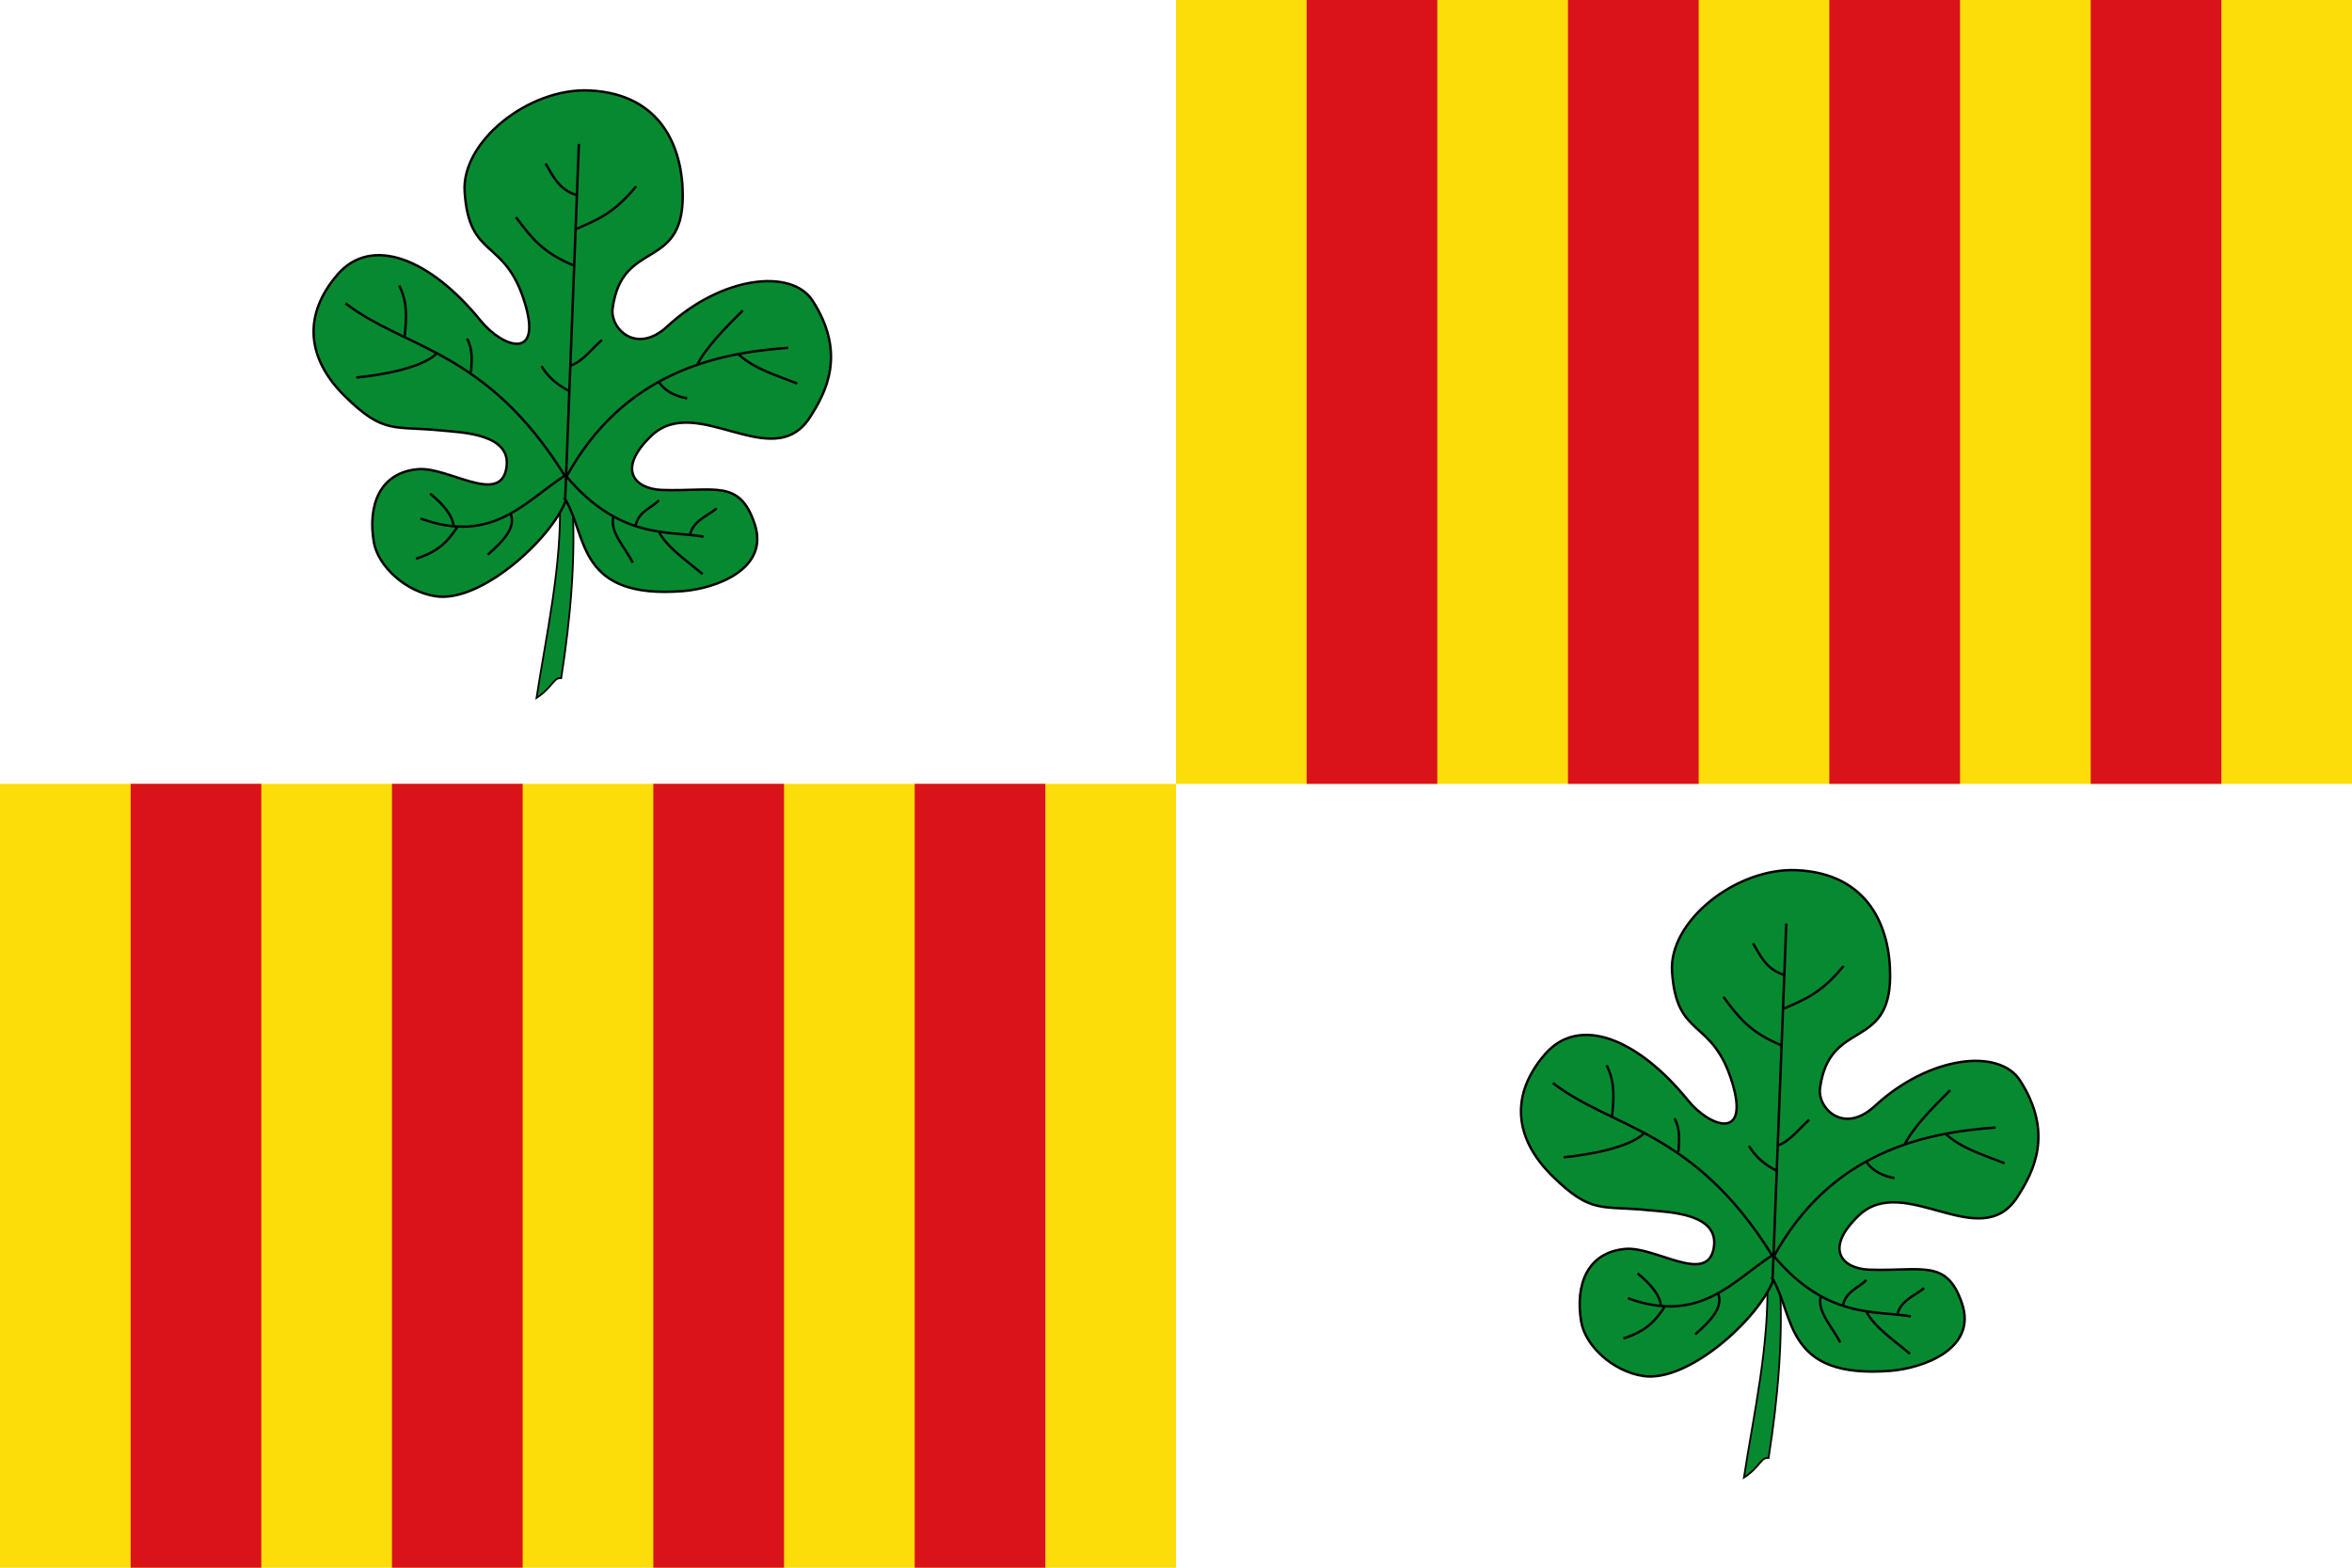 <?xml version="1.0" encoding="UTF-8" standalone="no"?>
<!-- Created with Inkscape (http://www.inkscape.org/) -->
<!DOCTYPE svg PUBLIC "-//W3C//DTD SVG 1.0//EN"	"http://www.w3.org/TR/2001/REC-SVG-20010904/DTD/svg10.dtd">
<svg
   xmlns:dc="http://purl.org/dc/elements/1.1/"
   xmlns:cc="http://creativecommons.org/ns#"
   xmlns:rdf="http://www.w3.org/1999/02/22-rdf-syntax-ns#"
   xmlns:svg="http://www.w3.org/2000/svg"
   xmlns="http://www.w3.org/2000/svg"
   xmlns:xlink="http://www.w3.org/1999/xlink"
   version="1.0"
   width="750"
   height="500"
   id="svg2">
  <title
     id="title7499">Bandera de Figueres</title>
  <defs
     id="defs17" />
  <rect
     width="750"
     height="500"
     x="0"
     y="0"
     id="rect_white"
     style="fill:#ffffff;fill-opacity:1" />
  <path
     d="m 375,0 375,0 0,250 -375,0 z M 0,250 l 375,0 0,250 -375,0 z"
     id="path_yellow"
     style="fill:#fcdd09;fill-opacity:1" />
  <path
     d="m 41.656,250 0,250 41.67,0 0,-250 z m 83.339,0 0,250 41.67,0 0,-250 z m 83.339,0 0,250 41.67,0 0,-250 z m 83.339,0 0,250 41.67,0 0,-250 z M 416.656,0 l 0,250 41.67,0 0,-250 z m 83.339,0 0,250 41.67,0 0,-250 z m 83.339,0 0,250 41.67,0 0,-250 z m 83.339,0 0,250 41.67,0 0,-250 z"
     id="path_red"
     style="fill:#da121a;fill-rule:evenodd;stroke:none" />
  <g
     transform="translate(-5.29,0.657)"
     id="leaf">
    <path
       d="m 183.793,158.187 c 0.775,21.249 -4.316,43.475 -7.421,63.754 5.147,-3.368 5.408,-6.587 7.871,-6.297 3.04,-19.487 4.689,-38.626 3.542,-57.067 l -3.992,-0.39 z"
       id="path1"
       style="fill:#078930;fill-rule:evenodd;stroke:#000000;stroke-width:0.561px;stroke-linecap:butt;stroke-linejoin:miter;stroke-opacity:1" />
    <path
       d="m 185.743,158.921 c -4.779,12.49 -27.163,32.696 -41.394,30.612 -9.682,-1.418 -18.571,-9.584 -19.869,-17.375 -1.94,-11.645 1.871,-22.077 14.074,-23.166 9.525,-0.85 25.856,11.362 28.148,0 2.292,-11.362 -14.241,-11.706 -20.446,-12.333 -15.489,-1.566 -18.451,1.358 -30.882,-10.833 -12.432,-12.191 -13.502,-26.088 -2.484,-38.886 10.928,-12.692 29.696,-4.988 45.624,14.633 7.005,8.63 19.845,13.037 14.113,-5.704 -6.38,-20.86 -17.78,-13.556 -19.171,-35.405 -1.023,-16.07 20.508,-33.137 39.738,-32.267 23.018,1.041 29.922,18.328 29.803,33.922 -0.18,23.676 -19.396,13.463 -22.353,35.576 -0.871,6.513 7.59,14.842 17.385,5.791 17.569,-16.232 39.728,-18.542 46.361,-8.274 10.914,16.895 4.253,29.338 -0.828,37.231 -11.827,18.37 -35.904,-7.836 -50.467,5.792 -11.399,10.855 -5.341,17.08 3.278,17.374 16.81,0.574 24.717,-3.616 29.56,10.833 4.828,14.407 -12.386,20.612 -22.937,21.434 -33.391,2.601 -30.461,-17.168 -37.254,-28.957 z"
       id="path2"
       style="fill:#078930;fill-rule:evenodd;stroke:#000000;stroke-width:0.777;stroke-linecap:butt;stroke-linejoin:miter;stroke-miterlimit:4;stroke-opacity:1;stroke-dasharray:none" />
    <path
       d="m 207.923,167.046 c 1.039,-4.655 4.928,-5.508 7.49,-8.132 m -14.552,5.35 c -1.163,4.851 3.817,9.701 6.206,14.552 m 18.19,-8.774 c 1.057,-4.65 5.452,-5.961 8.56,-8.56 m -18.404,7.49 c 2.523,4.917 8.737,9.095 13.91,13.482 m -78.108,-15.194 c -2.626,4.023 -5.597,7.93 -13.268,10.272 m 30.173,-14.338 c 1.777,4.351 -2.292,8.702 -7.276,13.054 m -10.914,-8.988 c -0.277,-3.495 -3.229,-6.99 -7.49,-10.486 m 44.939,-40.873 c 3.745,-1.32 6.606,-5.29 9.844,-8.132 m -10.486,16.264 c -5.015,-2.639 -7.142,-5.279 -8.774,-7.918 m 62.915,-3.638 c 5.367,4.746 12.187,6.583 18.618,9.202 m -31.885,-5.992 c 2.983,-5.778 8.788,-11.556 14.552,-17.334 m -26.749,22.897 c 2.082,2.931 5.196,4.485 8.988,5.136 m -68.906,-8.346 c 0.204,-3.495 0.683,-7.204 -1.284,-10.7 m -9.844,4.922 c -4.835,4.592 -18.373,6.848 -25.465,7.49 m 15.408,-13.054 c 0.577,-5.421 1.061,-10.842 -1.712,-16.264 m 56.495,-28.889 c -5.651,-1.773 -7.472,-6.099 -9.844,-10.058 m 9.63,20.972 c 5.969,-2.764 11.652,-4.379 19.26,-13.696 M 188.236,84.016 c -9.874,-4.128 -13.341,-8.606 -18.404,-15.408 m 16.012,82.895 c 9.15,-16.69 21.137,-26.663 33.941,-32.646 12.118,-5.663 24.969,-7.751 36.839,-8.579 m -70.752,40.953 c 17.079,20.316 32.798,17.331 43.748,19.272 M 115.465,96.084 c 19.102,14.698 44.923,14.794 69.907,54.963 -12.559,8.158 -23.074,22.067 -45.989,13.666 m 46.119,-5.849 4.382,-113.648"
       id="path3"
       style="fill:none;stroke:#000000;stroke-width:0.777px;stroke-linecap:butt;stroke-linejoin:miter;stroke-opacity:1" />
  </g>
  <use
     transform="translate(385.014,248.686)"
     id="use3929"
     x="0"
     y="0"
     width="750"
     height="500"
     xlink:href="#leaf" />
</svg>
